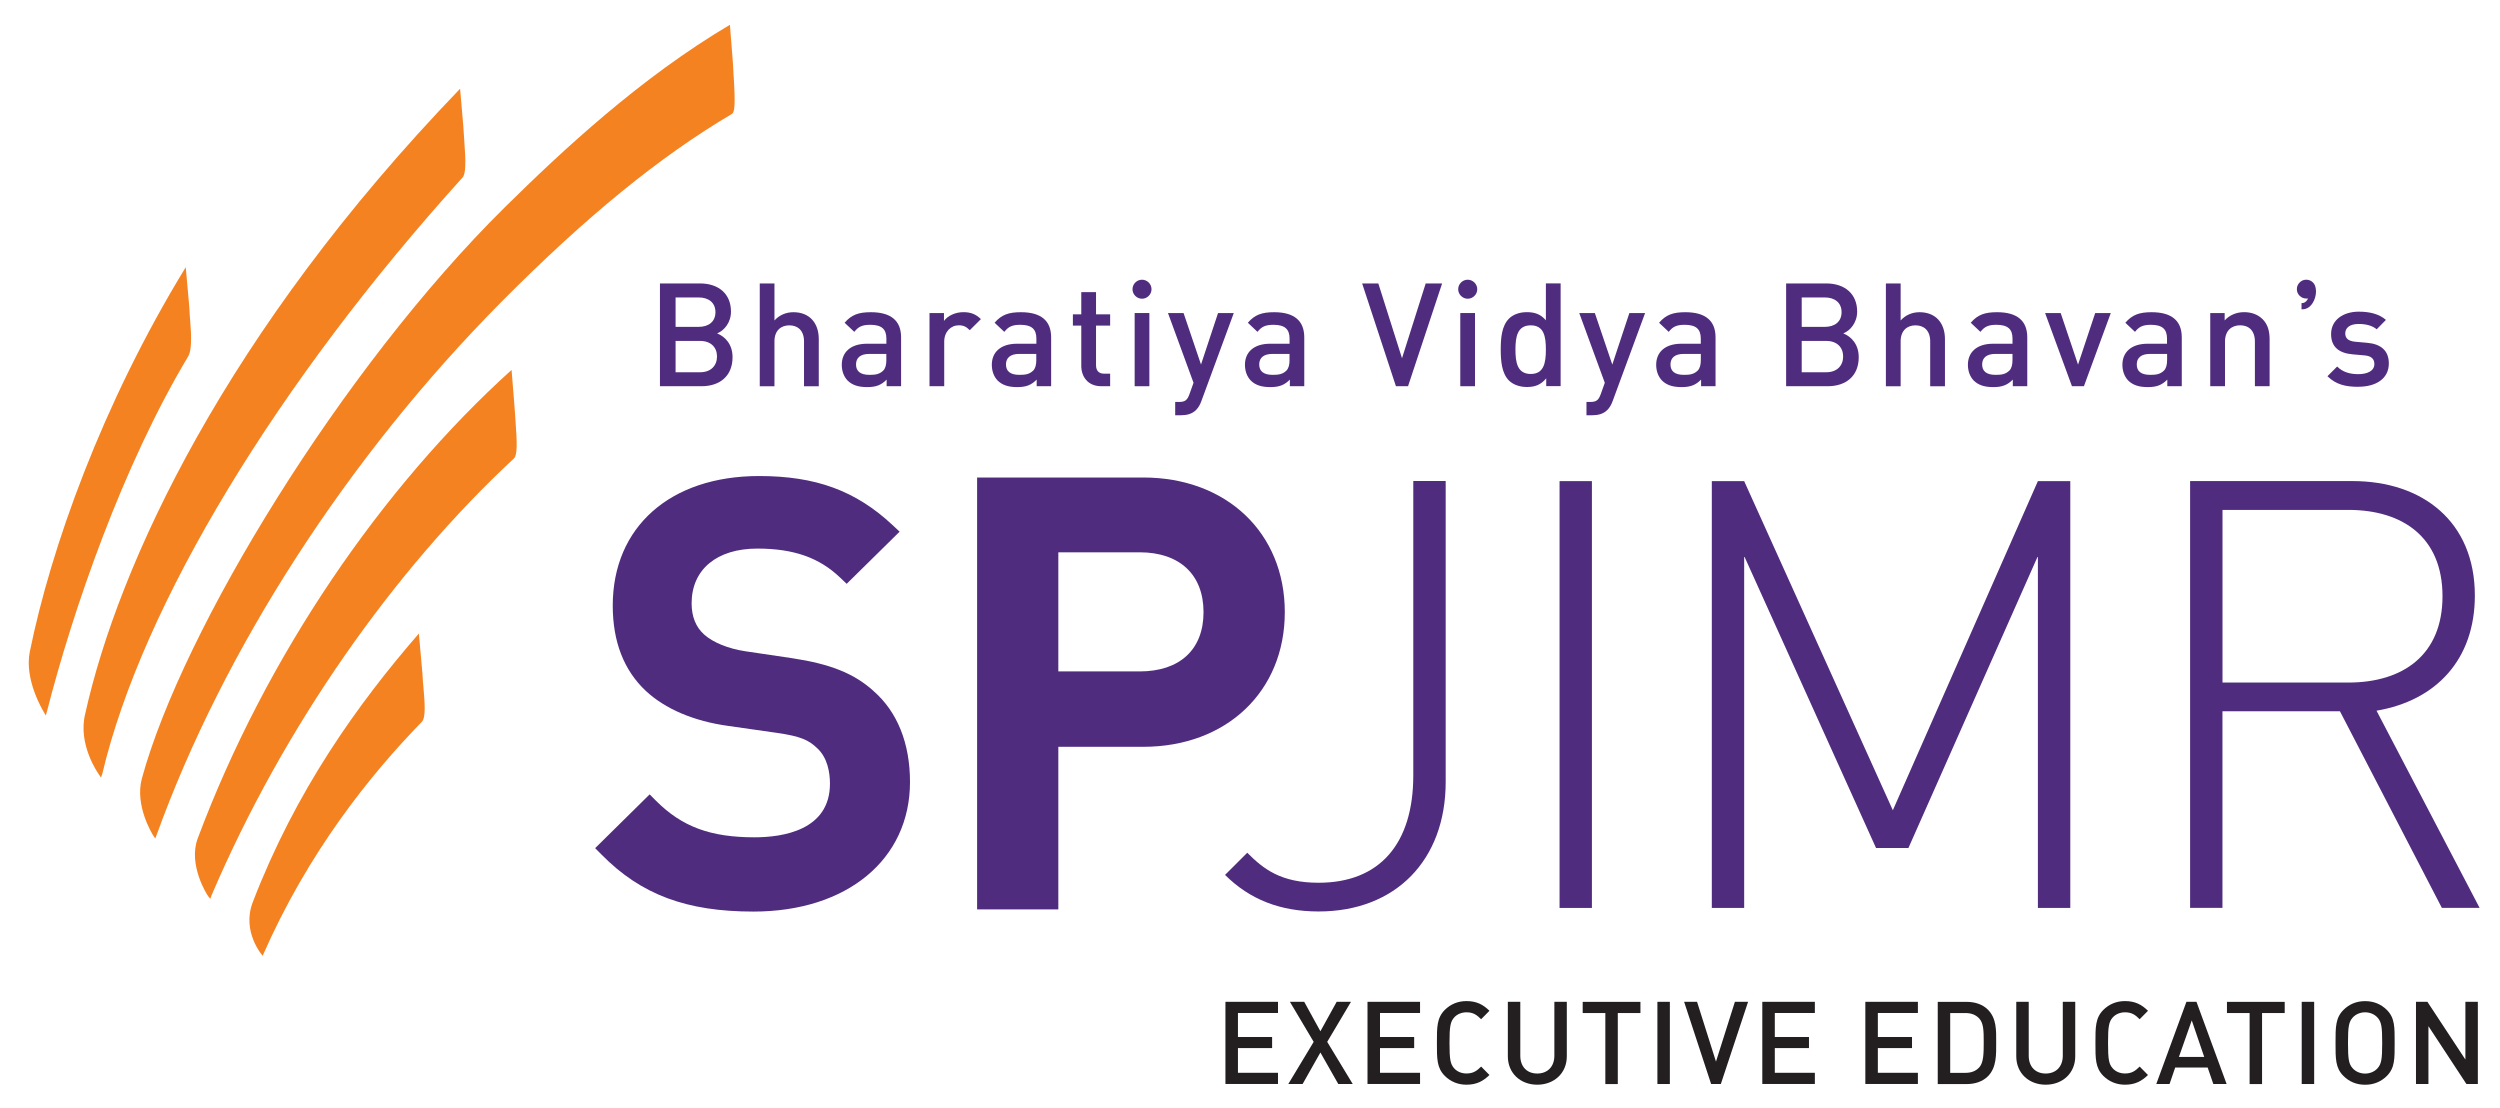 <?xml version="1.0" encoding="UTF-8"?>
<svg id="Layer_1" data-name="Layer 1" xmlns="http://www.w3.org/2000/svg" version="1.1" viewBox="0 0 510 226">
  <defs>
    <style>
      .cls-1 {
        fill: #231f20;
      }

      .cls-1, .cls-2, .cls-3 {
        stroke-width: 0px;
      }

      .cls-2 {
        fill: #502c7f;
      }

      .cls-3 {
        fill: #f58220;
      }
    </style>
  </defs>
  <path class="cls-2" d="M288.31,158.19c0,13.94-6.85,21.89-19.32,21.89-7.71,0-11.25-2.81-14.55-6.12l-4.53,4.52c5.02,5.01,11.25,7.46,19.08,7.46,15.77,0,25.93-10.52,25.93-26.42v-61.39h-6.61v60.04Z"/>
  <rect class="cls-2" x="318.15" y="98.15" width="6.6" height="87.07"/>
  <polygon class="cls-2" points="386.14 165.29 355.81 98.15 349.21 98.15 349.21 185.22 355.81 185.22 355.81 113.43 382.71 172.99 389.32 172.99 415.73 113.43 415.73 185.22 422.34 185.22 422.34 98.15 415.73 98.15 386.14 165.29"/>
  <path class="cls-2" d="M484.82,144.98c12.23-2.08,20.05-10.51,20.05-23.48,0-15.17-10.76-23.36-24.95-23.36h-33.14v87.07h6.6v-40.11h23.97l20.79,40.11h7.7l-21.03-40.23ZM453.39,139.24v-35.22h25.68c11.13,0,19.2,5.62,19.2,17.61s-8.07,17.61-19.2,17.61h-25.68Z"/>
  <path class="cls-2" d="M178.2,140.96c-3.96-3.57-8.77-5.5-16.61-6.69l-9.52-1.41c-3.51-.53-6.59-1.78-8.43-3.42-1.69-1.52-2.55-3.66-2.55-6.36,0-6.9,5.13-11.17,13.4-11.17,7.4,0,12.62,1.83,16.92,5.94l1.31,1.25,10.8-10.64-1.42-1.33c-7.52-7.03-15.67-10.02-27.25-10.02-18.13,0-29.85,10.38-29.85,26.44,0,7.32,2.25,13.15,6.71,17.36,3.98,3.72,9.82,6.21,16.88,7.18l9.87,1.41c4.97.71,6.53,1.51,8.18,3.07,2.2,1.97,2.67,5.06,2.67,7.3,0,9.52-9.65,10.94-15.4,10.94-8.96,0-14.78-2.15-20.07-7.44l-1.31-1.32-11.12,10.97,1.32,1.33c8.02,8.14,17.28,11.61,30.95,11.61,19.12,0,31.96-10.63,31.96-26.44,0-7.89-2.58-14.32-7.44-18.55"/>
  <path class="cls-2" d="M262.1,124.88c0-16.18-11.88-27.47-28.9-27.47h-33.87v88.11h16.57v-33.17h17.3c17.01,0,28.9-11.3,28.9-27.47M232.49,136.97h-16.59v-24.3h16.59c8.16,0,13.03,4.56,13.03,12.21s-4.87,12.09-13.03,12.09"/>
  <path class="cls-2" d="M146.3,68.01c1.41-.56,2.82-2.18,2.82-4.45,0-3.54-2.44-5.74-6.33-5.74h-8.16v20.97h8.48c3.71,0,6.33-2.06,6.33-5.92,0-2.65-1.53-4.21-3.15-4.86M137.82,60.68h4.71c2.03,0,3.42,1.06,3.42,3s-1.39,3-3.42,3h-4.71v-6ZM142.83,75.94h-5.01v-6.39h5.01c2.21,0,3.44,1.33,3.44,3.18s-1.24,3.21-3.44,3.21"/>
  <path class="cls-2" d="M161.85,63.69c-1.47,0-2.83.56-3.86,1.68v-7.54h-3v20.97h3v-9.16c0-2.24,1.36-3.27,3.03-3.27s3,1,3,3.27v9.16h3.01v-9.63c0-3.24-1.86-5.48-5.18-5.48"/>
  <path class="cls-2" d="M177.66,63.69c-2.47,0-3.94.5-5.36,2.15l1.98,1.86c.82-1.06,1.62-1.44,3.27-1.44,2.33,0,3.27.91,3.27,2.8v1.06h-3.94c-3.42,0-5.16,1.79-5.16,4.29,0,1.27.41,2.41,1.18,3.21.91.91,2.15,1.35,4,1.35s2.89-.44,3.97-1.53v1.35h2.95v-9.98c0-3.38-2.06-5.12-6.16-5.12M180.82,73.4c0,1.06-.21,1.77-.65,2.21-.79.77-1.65.86-2.8.86-1.88,0-2.74-.76-2.74-2.12s.91-2.15,2.68-2.15h3.5v1.21Z"/>
  <path class="cls-2" d="M192.57,65.48v-1.62h-2.95v14.93h3v-9.07c0-2.06,1.36-3.36,2.97-3.36,1.03,0,1.56.33,2.24,1l2.27-2.26c-1.03-1.03-2.12-1.42-3.56-1.42-1.68,0-3.21.74-3.98,1.8"/>
  <path class="cls-2" d="M208.26,63.69c-2.47,0-3.95.5-5.36,2.15l1.98,1.86c.82-1.06,1.62-1.44,3.27-1.44,2.33,0,3.27.91,3.27,2.8v1.06h-3.94c-3.42,0-5.15,1.79-5.15,4.29,0,1.27.41,2.41,1.18,3.21.91.91,2.15,1.35,4,1.35s2.89-.44,3.97-1.53v1.35h2.95v-9.98c0-3.38-2.06-5.12-6.15-5.12M211.41,73.4c0,1.06-.21,1.77-.65,2.21-.79.77-1.65.86-2.8.86-1.88,0-2.74-.76-2.74-2.12s.91-2.15,2.68-2.15h3.5v1.21Z"/>
  <path class="cls-2" d="M223.58,59.59h-3v4.53h-1.71v2.3h1.71v8.21c0,2.15,1.29,4.16,4.09,4.16h1.8v-2.56h-1.23c-1.12,0-1.65-.65-1.65-1.74v-8.07h2.88v-2.3h-2.88v-4.53Z"/>
  <path class="cls-2" d="M232.97,57.06c-1.06,0-1.94.88-1.94,1.94s.88,1.94,1.94,1.94,1.94-.88,1.94-1.94-.88-1.94-1.94-1.94"/>
  <rect class="cls-2" x="231.47" y="63.86" width="3" height="14.93"/>
  <path class="cls-2" d="M245.01,74.38l-3.56-10.51h-3.18l5.21,14.22-.83,2.32c-.44,1.21-.88,1.59-2.15,1.59h-.76v2.71h1.21c1.15,0,2.24-.26,3.06-1.09.44-.44.8-1.03,1.09-1.85l6.59-17.9h-3.21l-3.48,10.51Z"/>
  <path class="cls-2" d="M259.92,63.69c-2.47,0-3.94.5-5.36,2.15l1.97,1.86c.82-1.06,1.62-1.44,3.27-1.44,2.32,0,3.27.91,3.27,2.8v1.06h-3.95c-3.42,0-5.15,1.79-5.15,4.29,0,1.27.41,2.41,1.18,3.21.91.91,2.15,1.35,4,1.35s2.89-.44,3.98-1.53v1.35h2.94v-9.98c0-3.38-2.06-5.12-6.15-5.12M263.07,73.4c0,1.06-.21,1.77-.65,2.21-.79.77-1.65.86-2.8.86-1.88,0-2.74-.76-2.74-2.12s.91-2.15,2.68-2.15h3.5v1.21Z"/>
  <polygon class="cls-2" points="286.01 73.08 281.18 57.83 277.88 57.83 284.77 78.79 287.24 78.79 294.19 57.83 290.84 57.83 286.01 73.08"/>
  <path class="cls-2" d="M299.41,57.06c-1.06,0-1.94.88-1.94,1.94s.88,1.94,1.94,1.94,1.95-.88,1.95-1.94-.89-1.94-1.95-1.94"/>
  <rect class="cls-2" x="297.9" y="63.86" width="3" height="14.93"/>
  <path class="cls-2" d="M315.37,65.36c-1.09-1.3-2.32-1.68-3.92-1.68-1.5,0-2.8.5-3.62,1.32-1.5,1.5-1.68,4.03-1.68,6.3s.18,4.83,1.68,6.33c.83.82,2.15,1.32,3.65,1.32,1.62,0,2.82-.41,3.95-1.77v1.59h2.94v-20.96h-3.01v7.54ZM312.27,76.29c-2.71,0-3.12-2.32-3.12-4.97s.41-4.95,3.12-4.95,3.09,2.3,3.09,4.95-.38,4.97-3.09,4.97"/>
  <path class="cls-2" d="M328.91,74.38l-3.56-10.51h-3.18l5.21,14.22-.83,2.32c-.44,1.21-.88,1.59-2.15,1.59h-.76v2.71h1.21c1.15,0,2.24-.26,3.06-1.09.44-.44.8-1.03,1.09-1.85l6.6-17.9h-3.21l-3.48,10.51Z"/>
  <path class="cls-2" d="M343.81,63.69c-2.48,0-3.94.5-5.36,2.15l1.97,1.86c.82-1.06,1.62-1.44,3.27-1.44,2.33,0,3.27.91,3.27,2.8v1.06h-3.95c-3.42,0-5.15,1.79-5.15,4.29,0,1.27.41,2.41,1.18,3.21.91.91,2.15,1.35,4,1.35s2.89-.44,3.98-1.53v1.35h2.95v-9.98c0-3.38-2.06-5.12-6.16-5.12M346.97,73.4c0,1.06-.21,1.77-.65,2.21-.8.77-1.65.86-2.8.86-1.89,0-2.74-.76-2.74-2.12s.91-2.15,2.68-2.15h3.51v1.21Z"/>
  <path class="cls-2" d="M376.03,68.01c1.42-.56,2.83-2.18,2.83-4.45,0-3.54-2.44-5.74-6.33-5.74h-8.16v20.97h8.48c3.71,0,6.33-2.06,6.33-5.92,0-2.65-1.53-4.21-3.15-4.86M367.55,60.68h4.71c2.03,0,3.42,1.06,3.42,3s-1.38,3-3.42,3h-4.71v-6ZM372.56,75.94h-5.01v-6.39h5.01c2.21,0,3.44,1.33,3.44,3.18s-1.24,3.21-3.44,3.21"/>
  <path class="cls-2" d="M391.58,63.69c-1.47,0-2.83.56-3.85,1.68v-7.54h-3.01v20.97h3.01v-9.16c0-2.24,1.36-3.27,3.03-3.27s3,1,3,3.27v9.16h3.01v-9.63c0-3.24-1.86-5.48-5.19-5.48"/>
  <path class="cls-2" d="M407.39,63.69c-2.48,0-3.94.5-5.36,2.15l1.98,1.86c.82-1.06,1.61-1.44,3.27-1.44,2.33,0,3.27.91,3.27,2.8v1.06h-3.95c-3.41,0-5.15,1.79-5.15,4.29,0,1.27.41,2.41,1.18,3.21.91.91,2.15,1.35,4,1.35s2.89-.44,3.98-1.53v1.35h2.95v-9.98c0-3.38-2.06-5.12-6.15-5.12M410.55,73.4c0,1.06-.21,1.77-.65,2.21-.8.77-1.65.86-2.8.86-1.88,0-2.74-.76-2.74-2.12s.91-2.15,2.68-2.15h3.51v1.21Z"/>
  <polygon class="cls-2" points="423.92 74.38 420.38 63.86 417.2 63.86 422.68 78.79 425.12 78.79 430.6 63.86 427.42 63.86 423.92 74.38"/>
  <path class="cls-2" d="M438.93,63.69c-2.47,0-3.94.5-5.36,2.15l1.97,1.86c.82-1.06,1.62-1.44,3.26-1.44,2.33,0,3.27.91,3.27,2.8v1.06h-3.95c-3.41,0-5.15,1.79-5.15,4.29,0,1.27.41,2.41,1.18,3.21.91.91,2.15,1.35,4,1.35s2.89-.44,3.98-1.53v1.35h2.95v-9.98c0-3.38-2.06-5.12-6.15-5.12M442.09,73.4c0,1.06-.21,1.77-.65,2.21-.8.77-1.65.86-2.8.86-1.89,0-2.74-.76-2.74-2.12s.91-2.15,2.68-2.15h3.51v1.21Z"/>
  <path class="cls-2" d="M461.49,65.04c-.88-.85-2.15-1.36-3.68-1.36s-2.94.56-3.98,1.68v-1.5h-2.94v14.93h3.01v-9.1c0-2.3,1.41-3.33,3.09-3.33s3.01,1,3.01,3.33v9.1h3v-9.54c0-1.68-.35-3.09-1.5-4.21"/>
  <path class="cls-2" d="M481.09,78.91c-2.45,0-4.52-.41-6.29-2.16l1.98-1.98c1.21,1.24,2.84,1.56,4.31,1.56,1.83,0,3.28-.65,3.28-2.06,0-1-.56-1.65-2.01-1.77l-2.39-.21c-2.8-.23-4.43-1.5-4.43-4.13,0-2.92,2.51-4.58,5.64-4.58,2.24,0,4.16.47,5.55,1.68l-1.89,1.92c-.94-.8-2.27-1.09-3.69-1.09-1.8,0-2.72.8-2.72,1.92,0,.89.47,1.57,2.07,1.71l2.36.21c2.8.23,4.46,1.56,4.46,4.22,0,3.13-2.66,4.75-6.23,4.75"/>
  <path class="cls-2" d="M472.47,59.39c0,.87-.26,1.78-.71,2.46-.55.84-1.25,1.25-2.12,1.25h-.13v-1.27h.13c.49,0,.89-.31,1.21-.93h-.37c-.53,0-.98-.19-1.36-.56-.37-.37-.56-.82-.56-1.35s.19-.98.56-1.36c.37-.38.83-.57,1.36-.57.84,0,1.58.54,1.83,1.34.1.31.14.65.15.99"/>
  <path class="cls-3" d="M105.07,84.47c0-.26-.05-.84-.12-1.65-.14-1.71-.59-7.36-.59-7.36-26.31,23.75-50.09,58.3-64.03,95.59-2.01,5.38,1.95,11.56,2.13,11.77l.44.54.23-.65c14.71-34.48,37.35-66.56,61.71-89.18.7-.65.67-3.13.33-7.55-.06-.71-.1-1.26-.1-1.5"/>
  <path class="cls-3" d="M86.23,138.25c0-.37-.07-1.06-.15-1.95-.18-1.92-.63-7.06-.63-7.06h0c-12.52,14.43-25.14,32.07-33.89,54.82-2.32,6.04,2.02,10.92,2.02,10.92,9.27-21.16,21.94-36.91,32.47-47.72.85-.87.61-3.81.32-7.21-.07-.78-.14-1.45-.14-1.8"/>
  <path class="cls-3" d="M38.46,72.55c.61-1.02.63-3.82.33-7.29-.07-.75-.12-1.4-.12-1.73,0-.35-.07-1.04-.14-1.91-.17-1.8-.64-7.11-.64-7.11-17.12,27.99-27.52,57.34-31.81,78.45-1.15,5.67,2.66,11.95,2.79,12.18l.48.82.25-.91c5.31-20.71,15.41-50.05,28.88-72.5"/>
  <path class="cls-3" d="M149.65,15.35c-.04-.6-.06-1.04-.06-1.2s-.03-.68-.08-1.38c-.11-1.61-.61-7.71-.61-7.71-18.19,10.76-34.1,25.56-45.94,37.25-33.23,32.82-65.77,86.23-74.02,116.51-1.49,5.49,2.14,11.35,2.31,11.61l.43.62.27-.72c13.62-37.7,38.95-77.15,70.51-108.92,17.23-17.33,32.12-29.46,46.85-38.17.54-.32.74-1.62.35-7.89"/>
  <path class="cls-3" d="M17.39,145.58c-1.57,6.25,2.6,12.13,2.77,12.39l.43.63.27-.71c8.16-34.56,35.81-79.99,73.52-121.7.65-.73.67-3.14.33-7.49-.06-.72-.1-1.28-.1-1.55,0-.28-.05-.88-.12-1.72-.15-1.69-.63-7.33-.63-7.33h0C46.05,67.73,24.13,115.26,17.39,145.58"/>
  <g>
    <path class="cls-1" d="M249.99,221.14v-16.77h10.72v2.28h-8.17v4.9h6.97v2.26h-6.97v5.04h8.17v2.28h-10.72Z"/>
    <path class="cls-1" d="M273.01,221.14l-3.65-6.43-3.63,6.43h-2.92l5.18-8.6-4.85-8.17h2.92l3.3,6.01,3.32-6.01h2.92l-4.85,8.17,5.21,8.6h-2.94Z"/>
    <path class="cls-1" d="M278.97,221.14v-16.77h10.72v2.28h-8.17v4.9h6.97v2.26h-6.97v5.04h8.17v2.28h-10.72Z"/>
    <path class="cls-1" d="M299.16,221.28c-1.74,0-3.25-.64-4.41-1.79-1.65-1.65-1.62-3.51-1.62-6.74s-.02-5.09,1.62-6.74c1.16-1.15,2.66-1.79,4.41-1.79,2.1,0,3.44.75,4.69,1.98l-1.7,1.72c-.87-.87-1.6-1.41-2.99-1.41-.99,0-1.89.38-2.47,1.01-.82.9-.99,1.86-.99,5.23s.16,4.33.99,5.23c.59.64,1.48,1.01,2.47,1.01,1.39,0,2.12-.54,2.99-1.41l1.7,1.72c-1.25,1.22-2.59,1.98-4.69,1.98Z"/>
    <path class="cls-1" d="M313.61,221.28c-3.42,0-6.01-2.33-6.01-5.79v-11.12h2.54v11c0,2.24,1.37,3.63,3.46,3.63s3.49-1.39,3.49-3.63v-11h2.54v11.12c0,3.46-2.62,5.79-6.03,5.79Z"/>
    <path class="cls-1" d="M330.03,206.66v14.49h-2.54v-14.49h-4.62v-2.28h11.78v2.28h-4.62Z"/>
    <path class="cls-1" d="M338.11,221.14v-16.77h2.54v16.77h-2.54Z"/>
    <path class="cls-1" d="M351.05,221.14h-1.98l-5.51-16.77h2.64l3.86,12.2,3.86-12.2h2.69l-5.56,16.77Z"/>
    <path class="cls-1" d="M359.51,221.14v-16.77h10.72v2.28h-8.17v4.9h6.97v2.26h-6.97v5.04h8.17v2.28h-10.72Z"/>
    <path class="cls-1" d="M380.53,221.14v-16.77h10.72v2.28h-8.17v4.9h6.97v2.26h-6.97v5.04h8.17v2.28h-10.72Z"/>
    <path class="cls-1" d="M405.52,219.57c-1.06,1.06-2.59,1.58-4.33,1.58h-5.89v-16.77h5.89c1.74,0,3.27.52,4.33,1.58,1.81,1.81,1.7,4.26,1.7,6.69s.12,5.11-1.7,6.93ZM403.78,207.79c-.71-.78-1.65-1.13-2.85-1.13h-3.09v12.2h3.09c1.2,0,2.14-.35,2.85-1.13.87-.97.9-2.78.9-5.09s-.02-3.88-.9-4.85Z"/>
    <path class="cls-1" d="M417.33,221.28c-3.42,0-6.01-2.33-6.01-5.79v-11.12h2.54v11c0,2.24,1.37,3.63,3.46,3.63s3.49-1.39,3.49-3.63v-11h2.54v11.12c0,3.46-2.62,5.79-6.03,5.79Z"/>
    <path class="cls-1" d="M433.5,221.28c-1.74,0-3.25-.64-4.41-1.79-1.65-1.65-1.62-3.51-1.62-6.74s-.02-5.09,1.62-6.74c1.16-1.15,2.66-1.79,4.41-1.79,2.1,0,3.44.75,4.69,1.98l-1.7,1.72c-.87-.87-1.6-1.41-2.99-1.41-.99,0-1.89.38-2.47,1.01-.82.9-.99,1.86-.99,5.23s.16,4.33.99,5.23c.59.64,1.48,1.01,2.47,1.01,1.39,0,2.12-.54,2.99-1.41l1.7,1.72c-1.25,1.22-2.59,1.98-4.69,1.98Z"/>
    <path class="cls-1" d="M451.52,221.14l-1.16-3.37h-6.62l-1.15,3.37h-2.71l6.15-16.77h2.05l6.15,16.77h-2.71ZM447.12,208.16l-2.62,7.45h5.16l-2.54-7.45Z"/>
    <path class="cls-1" d="M461.46,206.66v14.49h-2.54v-14.49h-4.62v-2.28h11.78v2.28h-4.62Z"/>
    <path class="cls-1" d="M469.55,221.14v-16.77h2.54v16.77h-2.54Z"/>
    <path class="cls-1" d="M486.91,219.5c-1.16,1.15-2.64,1.79-4.43,1.79s-3.25-.64-4.41-1.79c-1.65-1.65-1.62-3.51-1.62-6.74s-.02-5.09,1.62-6.74c1.16-1.15,2.62-1.79,4.41-1.79s3.27.64,4.43,1.79c1.65,1.65,1.6,3.51,1.6,6.74s.05,5.09-1.6,6.74ZM484.98,207.55c-.59-.64-1.51-1.04-2.5-1.04s-1.91.4-2.5,1.04c-.82.9-.99,1.84-.99,5.21s.16,4.31.99,5.21c.59.64,1.51,1.04,2.5,1.04s1.91-.4,2.5-1.04c.82-.9.99-1.84.99-5.21s-.16-4.31-.99-5.21Z"/>
    <path class="cls-1" d="M503.15,221.14l-7.75-11.8v11.8h-2.54v-16.77h2.33l7.75,11.78v-11.78h2.54v16.77h-2.33Z"/>
  </g>
</svg>